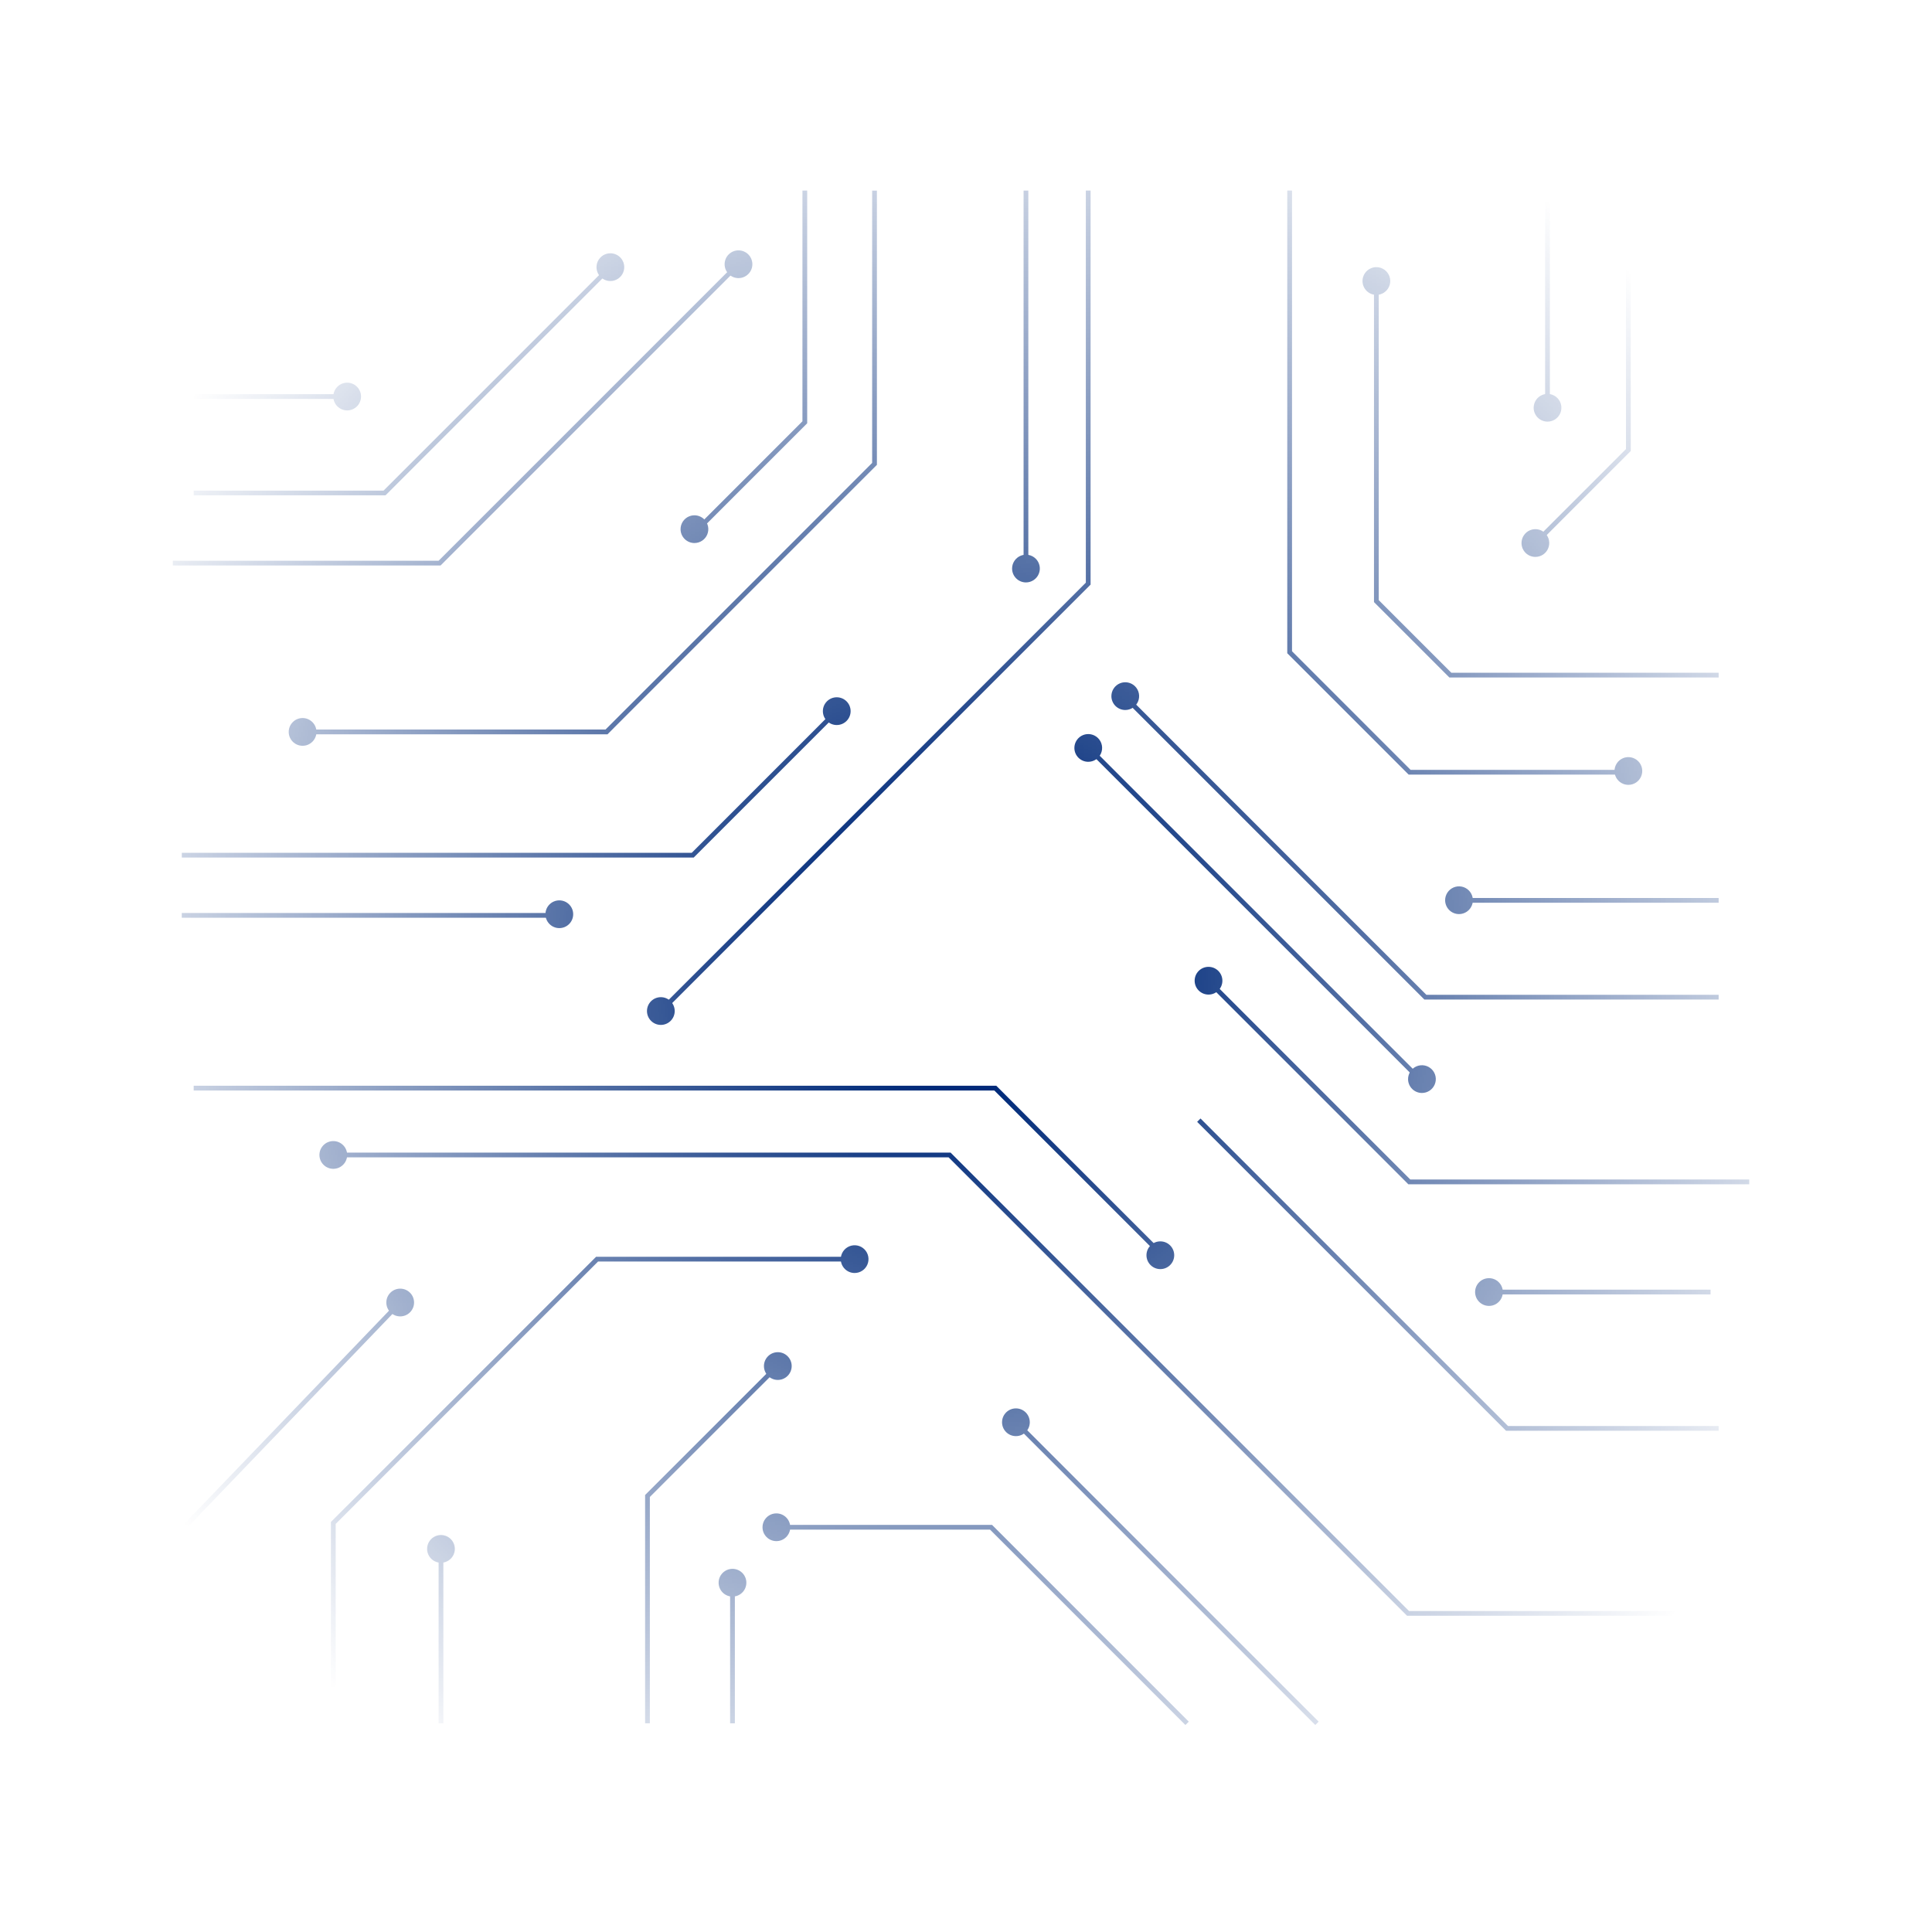 <?xml version="1.0" encoding="UTF-8"?> <svg xmlns="http://www.w3.org/2000/svg" width="1036" height="1036" viewBox="0 0 1036 1036" fill="none"><mask id="mask0_1_1661" style="mask-type:alpha" maskUnits="userSpaceOnUse" x="0" y="0" width="1036" height="1036"><circle cx="518" cy="518" r="518" transform="rotate(180 518 518)" fill="url(#paint0_radial_1_1661)"></circle></mask><g mask="url(#mask0_1_1661)"><path d="M467.677 102.206L470.225 102.206L470.225 249.27L325.758 393.753L162.257 393.753L162.257 391.204L324.691 391.204L467.677 248.218L467.677 102.206Z" fill="#002A79"></path><path d="M326.395 142.358L328.195 144.158L206.728 265.609L103.865 265.609L103.865 263.077L205.677 263.077L326.395 142.358Z" fill="#002A79"></path><path d="M395.093 140.782L396.893 142.582L236.243 303.232L92.7 303.232L92.7 300.684L235.192 300.684L395.093 140.782Z" fill="#002A79"></path><path d="M582.263 102.204L584.811 102.204L584.811 313.49L584.445 313.856L355.257 543.061L353.457 541.245L582.263 312.439L582.263 102.204Z" fill="#002A79"></path><path d="M103.865 582.212L534.24 582.212L534.623 582.594L624.218 672.189L622.418 673.989L533.189 584.76L103.865 584.76L103.865 582.212Z" fill="#002A79"></path><path d="M178.727 618.051L509.727 618.051L755.561 863.884L921.594 863.884L921.594 866.433L754.509 866.433L754.143 866.066L508.66 620.599L178.727 620.599L178.727 618.051Z" fill="#002A79"></path><path d="M548.878 304.873L551.426 304.873L551.426 102.205L548.878 102.205L548.878 304.873Z" fill="#002A79"></path><path d="M447.783 380.436L449.599 382.236L371.982 459.854L97.494 459.854L97.494 457.305L370.93 457.305L447.783 380.436Z" fill="#002A79"></path><path d="M97.478 492.124L299.923 492.124L299.923 489.576L97.478 489.576L97.478 492.124Z" fill="#002A79"></path><path d="M430.294 102.205L432.843 102.205L432.843 226.969L373.272 286.54L371.472 284.74L430.294 225.918L430.294 102.205Z" fill="#002A79"></path><path d="M604.292 372.885L764.863 533.44L921.594 533.44L921.594 535.988L763.795 535.988L763.429 535.622L602.492 374.685L604.292 372.885Z" fill="#002A79"></path><path d="M782.798 484.079L921.594 484.079L921.594 481.531L782.798 481.531L782.798 484.079Z" fill="#002A79"></path><path d="M690.271 102.205L692.82 102.205L692.82 349.217L756.405 412.818L873.189 412.818L873.189 415.366L755.353 415.366L690.271 350.284L690.271 102.205Z" fill="#002A79"></path><path d="M736.781 150.689L739.33 150.689L739.33 321.82L778.258 360.748L921.594 360.748L921.594 363.297L777.207 363.297L736.781 322.872L736.781 150.689Z" fill="#002A79"></path><path d="M871.914 102.206L874.463 102.206L874.463 241.847L824.21 292.1L822.41 290.284L871.914 240.795L871.914 102.206Z" fill="#002A79"></path><path d="M828.542 218.67L831.091 218.67L831.091 102.22L828.542 102.22L828.542 218.67Z" fill="#002A79"></path><path d="M648.747 524.998L756.245 632.496L938 632.496L938 635.045L755.178 635.045L754.812 634.663L646.947 526.798L648.747 524.998Z" fill="#002A79"></path><path d="M761.579 580.728L763.381 578.926L584.606 400.151L582.804 401.953L761.579 580.728Z" fill="#002A79"></path><path d="M643.746 599.765L808.665 764.684L921.594 764.684L921.594 767.232L807.613 767.232L807.247 766.866L641.946 601.565L643.746 599.765Z" fill="#002A79"></path><path d="M319.642 673.925L458.279 673.925L458.279 676.474L320.693 676.474L180.001 817.166L180.001 924.091L177.452 924.091L177.452 816.115L319.642 673.925Z" fill="#002A79"></path><path d="M-25.297 950L215.498 699.322L213.696 697.519L-27.098 948.197L-25.297 950Z" fill="#002A79"></path><path d="M235.191 924.091L237.74 924.091L237.74 830.561L235.191 830.561L235.191 924.091Z" fill="#002A79"></path><path d="M705.294 924.994L707.096 923.192L545.655 761.751L543.853 763.553L705.294 924.994Z" fill="#002A79"></path><path d="M416.325 817.692L531.947 817.692L532.329 818.058L637.454 923.199L635.654 924.999L530.896 820.24L416.325 820.24L416.325 817.692Z" fill="#002A79"></path><path d="M103.848 213.925L186.149 213.925L186.149 211.376L103.848 211.376L103.848 213.925Z" fill="#002A79"></path><path d="M798.422 694.106L917.245 694.106L917.245 691.558L798.422 691.558L798.422 694.106Z" fill="#002A79"></path><path d="M415.975 731.632L417.775 733.432L348.472 802.719L348.472 924.091L345.923 924.091L345.923 801.668L415.975 731.632Z" fill="#002A79"></path><path d="M391.509 924.091L394.058 924.091L394.058 848.703L391.509 848.703L391.509 924.091Z" fill="#002A79"></path><path d="M162.257 385.038C158.149 385.038 154.819 388.369 154.819 392.477C154.819 396.585 158.149 399.915 162.257 399.915C166.365 399.915 169.696 396.585 169.696 392.477C169.696 388.369 166.365 385.038 162.257 385.038Z" fill="#002A79"></path><path d="M396.001 134.251C391.893 134.251 388.563 137.581 388.563 141.69C388.563 145.798 391.893 149.128 396.001 149.128C400.109 149.128 403.439 145.798 403.439 141.69C403.439 137.581 400.109 134.251 396.001 134.251Z" fill="#002A79"></path><path d="M319.864 143.251C319.864 141.779 320.301 140.34 321.119 139.117C321.937 137.893 323.1 136.94 324.46 136.377C325.82 135.815 327.317 135.668 328.76 135.957C330.203 136.245 331.529 136.955 332.568 137.997C333.608 139.039 334.315 140.366 334.6 141.81C334.885 143.254 334.736 144.75 334.17 146.109C333.605 147.468 332.649 148.628 331.424 149.444C330.198 150.259 328.759 150.693 327.287 150.689C325.317 150.685 323.429 149.9 322.037 148.505C320.646 147.111 319.864 145.221 319.864 143.251Z" fill="#002A79"></path><path d="M354.365 534.715C350.257 534.715 346.927 538.045 346.927 542.153C346.927 546.262 350.257 549.592 354.365 549.592C358.473 549.592 361.803 546.262 361.803 542.153C361.803 538.045 358.473 534.715 354.365 534.715Z" fill="#002A79"></path><path d="M299.923 482.806C295.815 482.806 292.484 486.136 292.484 490.244C292.484 494.352 295.815 497.683 299.923 497.683C304.031 497.683 307.361 494.352 307.361 490.244C307.361 486.136 304.031 482.806 299.923 482.806Z" fill="#002A79"></path><path d="M448.69 373.904C444.582 373.904 441.252 377.235 441.252 381.343C441.252 385.451 444.582 388.781 448.69 388.781C452.798 388.781 456.129 385.451 456.129 381.343C456.129 377.235 452.798 373.904 448.69 373.904Z" fill="#002A79"></path><path d="M542.714 304.873C542.714 303.402 543.15 301.964 543.968 300.741C544.785 299.517 545.947 298.564 547.306 298.001C548.665 297.438 550.161 297.291 551.603 297.578C553.046 297.865 554.372 298.573 555.412 299.613C556.452 300.654 557.161 301.979 557.448 303.422C557.735 304.865 557.587 306.36 557.024 307.72C556.461 309.079 555.508 310.241 554.285 311.058C553.062 311.875 551.623 312.312 550.152 312.312C548.18 312.312 546.288 311.528 544.893 310.133C543.498 308.738 542.714 306.846 542.714 304.873Z" fill="#002A79"></path><path d="M622.211 665.658C618.103 665.658 614.773 668.989 614.773 673.097C614.773 677.205 618.103 680.535 622.211 680.535C626.319 680.535 629.65 677.205 629.65 673.097C629.65 668.989 626.319 665.658 622.211 665.658Z" fill="#002A79"></path><path d="M178.727 611.886C174.618 611.886 171.288 615.216 171.288 619.324C171.288 623.432 174.618 626.763 178.727 626.763C182.835 626.763 186.165 623.432 186.165 619.324C186.165 615.216 182.835 611.886 178.727 611.886Z" fill="#002A79"></path><path d="M214.596 691.016C210.488 691.016 207.158 694.346 207.158 698.454C207.158 702.562 210.488 705.893 214.596 705.893C218.705 705.893 222.035 702.562 222.035 698.454C222.035 694.346 218.705 691.016 214.596 691.016Z" fill="#002A79"></path><path d="M229.027 830.578C229.024 829.106 229.458 827.666 230.273 826.441C231.089 825.215 232.249 824.259 233.608 823.694C234.967 823.129 236.463 822.979 237.907 823.264C239.351 823.549 240.678 824.257 241.72 825.296C242.762 826.336 243.472 827.661 243.76 829.105C244.048 830.548 243.902 832.044 243.339 833.404C242.777 834.765 241.823 835.927 240.6 836.745C239.376 837.563 237.938 838 236.466 838C234.496 838 232.606 837.219 231.212 835.827C229.817 834.435 229.032 832.548 229.027 830.578Z" fill="#002A79"></path><path d="M417.089 725.086C412.981 725.086 409.651 728.416 409.651 732.525C409.651 736.633 412.981 739.963 417.089 739.963C421.198 739.963 424.528 736.633 424.528 732.525C424.528 728.416 421.198 725.086 417.089 725.086Z" fill="#002A79"></path><path d="M392.784 841.265C388.676 841.265 385.345 844.595 385.345 848.703C385.345 852.811 388.676 856.142 392.784 856.142C396.892 856.142 400.222 852.811 400.222 848.703C400.222 844.595 396.892 841.265 392.784 841.265Z" fill="#002A79"></path><path d="M416.325 811.528C412.217 811.528 408.887 814.858 408.887 818.966C408.887 823.074 412.217 826.404 416.325 826.404C420.433 826.404 423.763 823.074 423.763 818.966C423.763 814.858 420.433 811.528 416.325 811.528Z" fill="#002A79"></path><path d="M450.841 675.2C450.838 673.728 451.272 672.288 452.087 671.063C452.903 669.837 454.063 668.882 455.422 668.316C456.781 667.751 458.277 667.601 459.721 667.886C461.165 668.171 462.492 668.879 463.534 669.918C464.576 670.958 465.286 672.283 465.574 673.727C465.862 675.17 465.716 676.666 465.154 678.027C464.591 679.387 463.638 680.549 462.414 681.367C461.19 682.185 459.752 682.622 458.28 682.622C456.31 682.622 454.42 681.841 453.026 680.449C451.631 679.058 450.846 677.17 450.841 675.2Z" fill="#002A79"></path><path d="M544.769 755.222C540.661 755.222 537.33 758.552 537.33 762.66C537.33 766.768 540.661 770.099 544.769 770.099C548.877 770.099 552.207 766.768 552.207 762.66C552.207 758.552 548.877 755.222 544.769 755.222Z" fill="#002A79"></path><path d="M798.438 685.394C794.33 685.394 791 688.724 791 692.832C791 696.94 794.33 700.271 798.438 700.271C802.546 700.271 805.877 696.94 805.877 692.832C805.877 688.724 802.546 685.394 798.438 685.394Z" fill="#002A79"></path><path d="M755.051 578.646C755.051 577.174 755.487 575.736 756.304 574.513C757.122 573.29 758.283 572.336 759.642 571.773C761.002 571.21 762.497 571.063 763.94 571.35C765.383 571.637 766.708 572.346 767.749 573.386C768.789 574.426 769.497 575.752 769.784 577.194C770.071 578.637 769.924 580.133 769.361 581.492C768.798 582.851 767.845 584.013 766.622 584.83C765.398 585.648 763.96 586.084 762.489 586.084C760.516 586.084 758.624 585.3 757.229 583.905C755.834 582.51 755.051 580.618 755.051 578.646Z" fill="#002A79"></path><path d="M648.046 518.451C643.938 518.451 640.607 521.782 640.607 525.89C640.607 529.998 643.938 533.328 648.046 533.328C652.154 533.328 655.484 529.998 655.484 525.89C655.484 521.782 652.154 518.451 648.046 518.451Z" fill="#002A79"></path><path d="M576.115 401.064C576.115 399.592 576.552 398.153 577.37 396.929C578.188 395.706 579.351 394.752 580.711 394.19C582.071 393.627 583.567 393.481 585.011 393.769C586.454 394.058 587.779 394.768 588.819 395.809C589.859 396.851 590.566 398.178 590.851 399.622C591.136 401.066 590.987 402.562 590.421 403.921C589.856 405.28 588.9 406.441 587.675 407.256C586.449 408.071 585.01 408.505 583.538 408.502C581.568 408.498 579.68 407.712 578.288 406.318C576.897 404.923 576.115 403.034 576.115 401.064Z" fill="#002A79"></path><path d="M595.962 373.284C595.962 371.813 596.398 370.375 597.215 369.152C598.033 367.928 599.194 366.975 600.553 366.412C601.913 365.849 603.408 365.702 604.851 365.989C606.294 366.276 607.619 366.984 608.66 368.025C609.7 369.065 610.408 370.39 610.695 371.833C610.982 373.276 610.835 374.772 610.272 376.131C609.709 377.49 608.756 378.652 607.533 379.469C606.309 380.286 604.871 380.723 603.4 380.723C601.427 380.723 599.535 379.939 598.14 378.544C596.745 377.149 595.962 375.257 595.962 373.284Z" fill="#002A79"></path><path d="M774.929 482.821C774.91 481.346 775.33 479.899 776.135 478.663C776.941 477.427 778.096 476.459 779.454 475.881C780.811 475.304 782.31 475.143 783.759 475.419C785.208 475.695 786.542 476.396 787.592 477.432C788.642 478.468 789.36 479.794 789.655 481.239C789.95 482.684 789.808 484.185 789.248 485.55C788.688 486.914 787.735 488.082 786.509 488.904C785.284 489.725 783.842 490.164 782.367 490.164C780.411 490.164 778.533 489.394 777.141 488.019C775.749 486.645 774.954 484.777 774.929 482.821Z" fill="#002A79"></path><path d="M865.75 413.439C865.747 411.967 866.181 410.527 866.996 409.302C867.812 408.077 868.972 407.121 870.331 406.555C871.69 405.99 873.186 405.84 874.63 406.126C876.074 406.411 877.401 407.118 878.443 408.158C879.485 409.197 880.195 410.523 880.483 411.966C880.771 413.409 880.625 414.906 880.063 416.266C879.5 417.626 878.547 418.789 877.323 419.607C876.099 420.425 874.661 420.861 873.189 420.861C871.219 420.861 869.329 420.08 867.935 418.688C866.54 417.297 865.755 415.409 865.75 413.439Z" fill="#002A79"></path><path d="M815.88 291.19C815.88 289.719 816.316 288.281 817.133 287.058C817.951 285.835 819.112 284.881 820.472 284.318C821.831 283.755 823.326 283.608 824.769 283.895C826.212 284.182 827.538 284.89 828.578 285.931C829.618 286.971 830.327 288.296 830.614 289.739C830.901 291.182 830.753 292.678 830.19 294.037C829.627 295.396 828.674 296.558 827.451 297.375C826.227 298.193 824.789 298.629 823.318 298.629C821.345 298.629 819.453 297.845 818.058 296.45C816.663 295.055 815.88 293.163 815.88 291.19Z" fill="#002A79"></path><path d="M822.394 218.67C822.391 217.198 822.825 215.757 823.641 214.532C824.457 213.306 825.619 212.35 826.978 211.785C828.338 211.22 829.835 211.072 831.28 211.358C832.724 211.645 834.051 212.353 835.092 213.395C836.133 214.436 836.842 215.763 837.129 217.207C837.415 218.652 837.266 220.148 836.701 221.508C836.137 222.868 835.181 224.03 833.955 224.846C832.729 225.662 831.289 226.096 829.816 226.093C827.849 226.089 825.964 225.305 824.573 223.914C823.182 222.523 822.398 220.638 822.394 218.67Z" fill="#002A79"></path><path d="M730.617 150.69C730.617 149.218 731.053 147.78 731.871 146.557C732.688 145.334 733.85 144.38 735.209 143.817C736.568 143.254 738.064 143.107 739.507 143.394C740.95 143.681 742.275 144.39 743.315 145.43C744.356 146.47 745.064 147.795 745.351 149.238C745.638 150.681 745.491 152.177 744.928 153.536C744.365 154.895 743.411 156.057 742.188 156.874C740.965 157.692 739.527 158.128 738.056 158.128C736.083 158.128 734.191 157.344 732.796 155.949C731.401 154.554 730.617 152.662 730.617 150.69Z" fill="#002A79"></path><path d="M364.941 283.753C364.941 282.282 365.378 280.844 366.195 279.62C367.012 278.397 368.174 277.444 369.533 276.881C370.892 276.318 372.388 276.171 373.831 276.458C375.274 276.745 376.599 277.453 377.639 278.493C378.68 279.534 379.388 280.859 379.675 282.302C379.962 283.745 379.815 285.24 379.252 286.6C378.689 287.959 377.736 289.121 376.512 289.938C375.289 290.755 373.851 291.191 372.38 291.191C370.407 291.191 368.515 290.408 367.12 289.013C365.725 287.618 364.941 285.726 364.941 283.753Z" fill="#002A79"></path><path d="M178.726 212.65C178.723 211.177 179.157 209.737 179.973 208.511C180.789 207.286 181.951 206.33 183.311 205.765C184.671 205.2 186.168 205.051 187.612 205.338C189.056 205.624 190.383 206.333 191.424 207.374C192.466 208.415 193.174 209.742 193.461 211.187C193.747 212.631 193.599 214.128 193.034 215.488C192.469 216.848 191.513 218.009 190.287 218.825C189.062 219.641 187.621 220.075 186.149 220.072C184.182 220.068 182.296 219.285 180.905 217.894C179.514 216.503 178.731 214.617 178.726 212.65Z" fill="#002A79"></path></g><defs><radialGradient id="paint0_radial_1_1661" cx="0" cy="0" r="1" gradientUnits="userSpaceOnUse" gradientTransform="translate(518 518) rotate(90) scale(518)"><stop offset="0.132" stop-color="#D9D9D9"></stop><stop offset="1" stop-color="#737373" stop-opacity="0"></stop></radialGradient></defs></svg> 